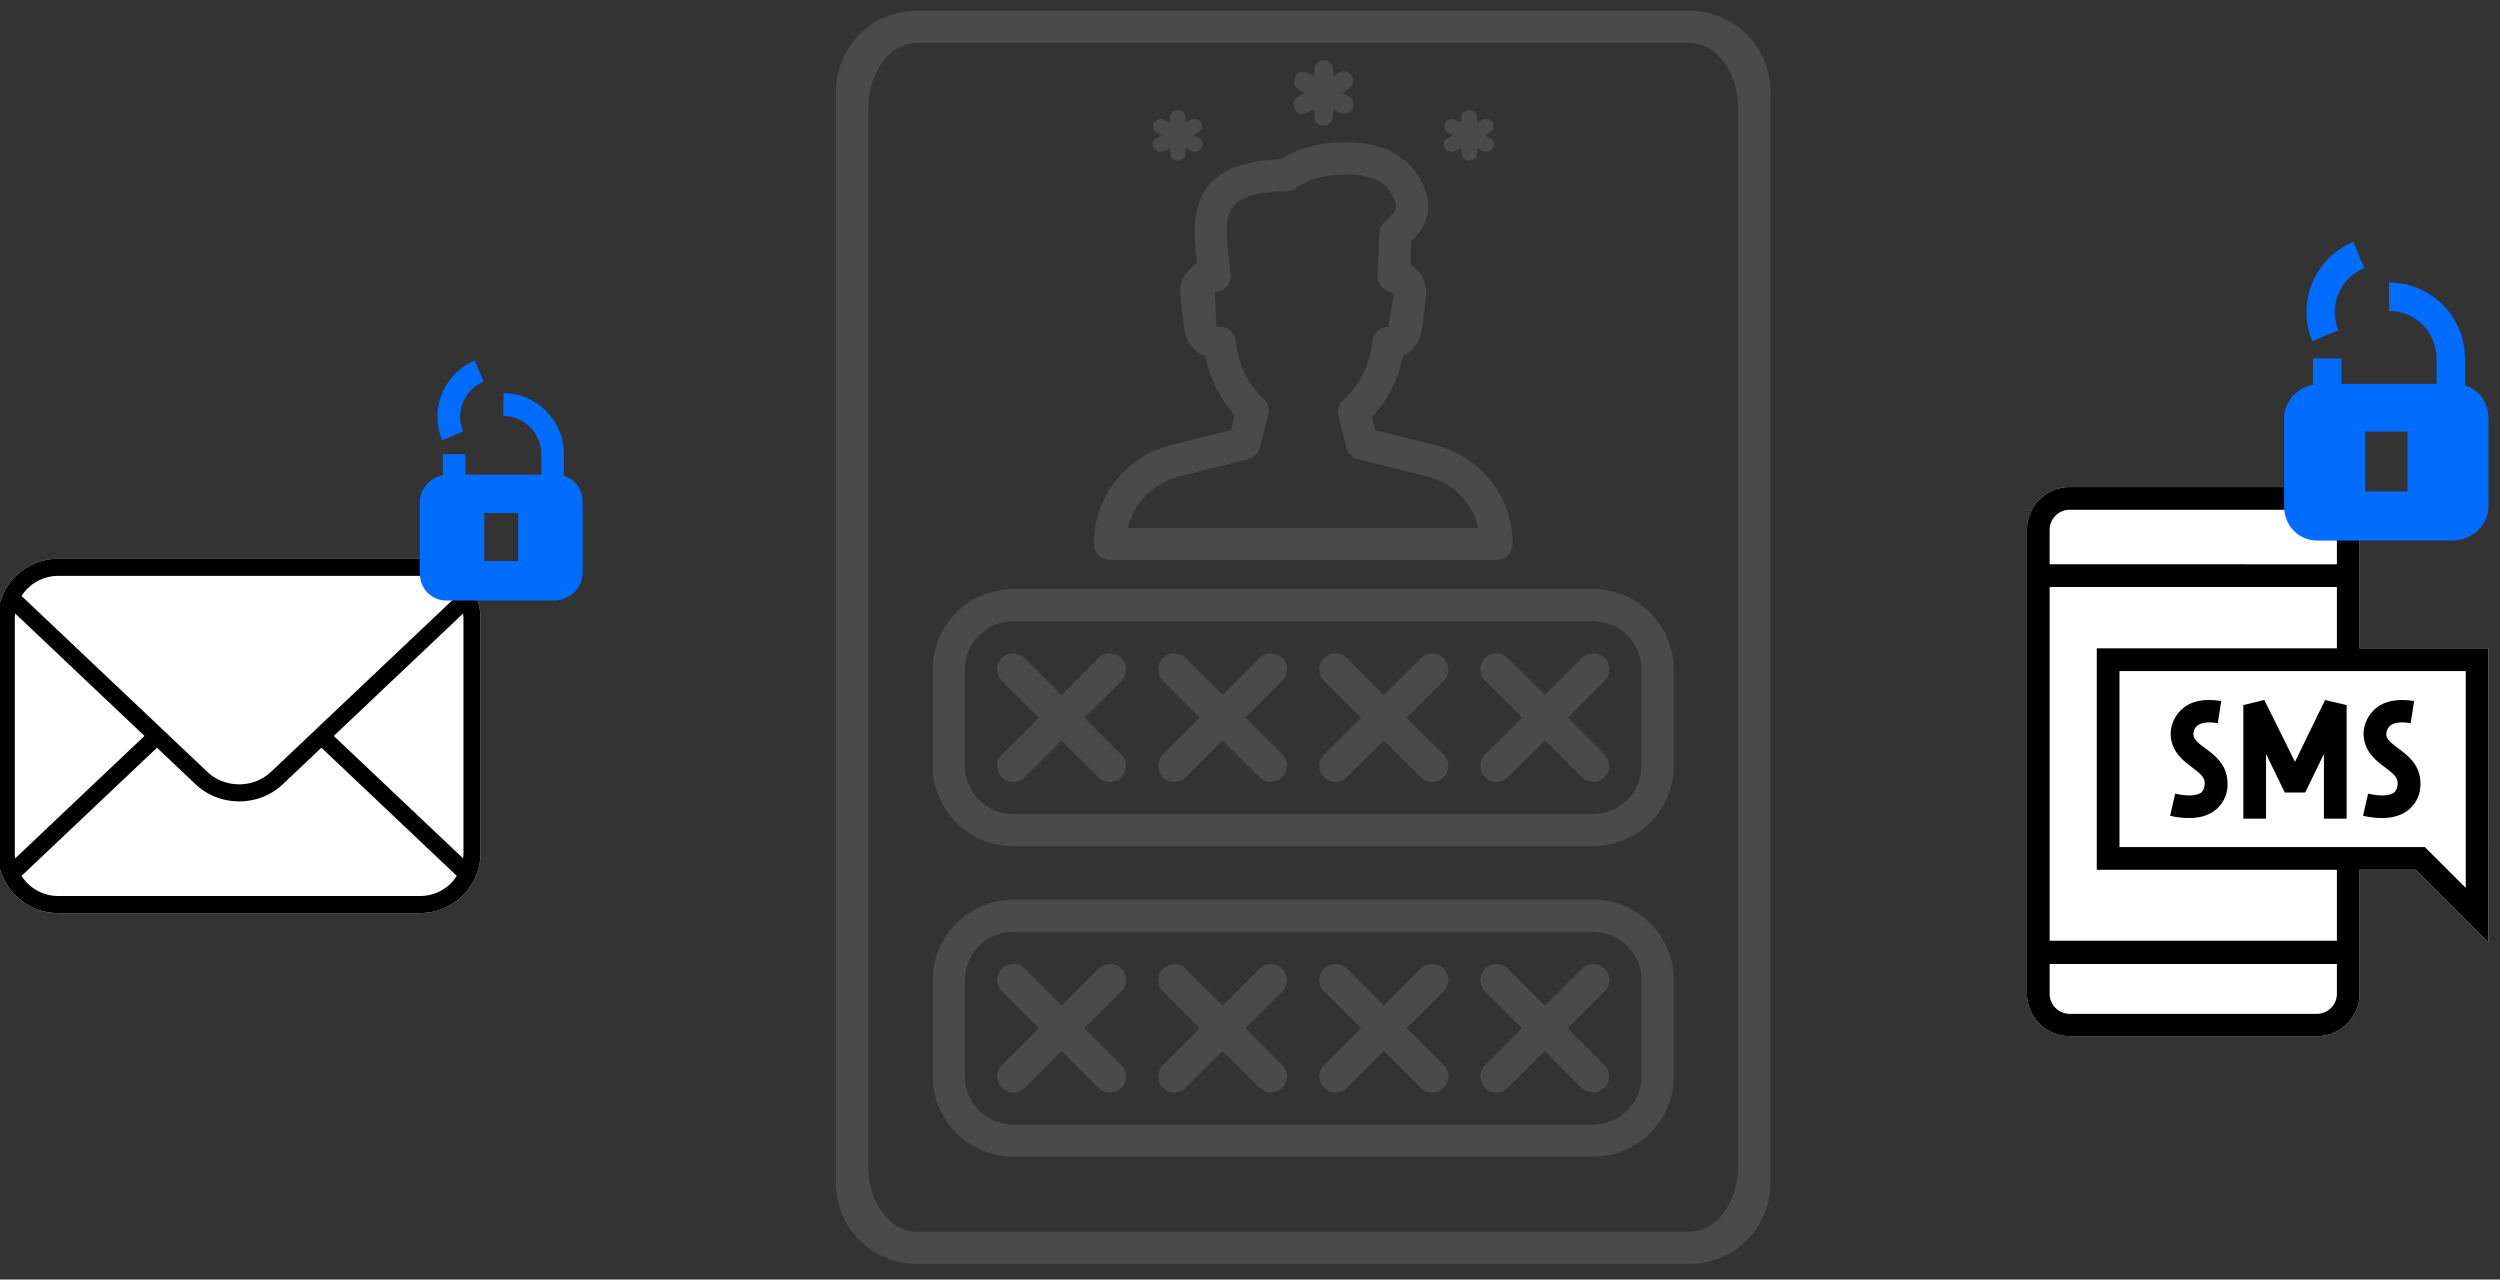 <svg xmlns="http://www.w3.org/2000/svg" width="127" height="65" viewBox="0 0 127 65"><rect x="0" y="0" width="127" height="65" fill="#333333" stroke="none"/><path fill="#4a4a4a" d="M59.895 24.201l3.517-.878a.815.815 0 00.593-.595l.42-1.669a.815.815 0 00-.235-.792 4.592 4.592 0 01-1.403-2.91.818.818 0 00-.817-.753l-.173-.03-.09-1.745a.819.819 0 00.811-.92c-.075-.595-.194-1.675-.194-2.028 0-1.048 0-2.134 3.03-2.165a.812.812 0 00.469-.152c.981-.7 2.09-.7 2.624-.7 1.071 0 1.79.297 2.19.908.471.72.24.963.106 1.107l-.427.426a.814.814 0 00-.239.537l-.103 2.133a.877.877 0 00.843.895l-.29 1.736a.818.818 0 00-.816.751 4.629 4.629 0 01-1.47 2.97.814.814 0 00-.248.804l.401 1.599a.815.815 0 00.594.594l3.517.879a3.542 3.542 0 012.596 2.624l-17.806-.001a3.543 3.543 0 012.6-2.625zm-3.513 4.248l19.64-.001a.818.818 0 00.819-.816 5.171 5.171 0 00-3.931-5.022l-3.045-.76-.168-.672a6.287 6.287 0 001.568-3.098 1.67 1.67 0 00.965-1.31l.213-1.703a1.668 1.668 0 00-.802-1.637l.059-1.196.221-.222c.471-.501 1.11-1.575.087-3.135-.493-.751-1.513-1.646-3.562-1.646-.615 0-2.015 0-3.358.856-3.896.119-4.403 2.08-4.403 3.791 0 .338.065 1.004.124 1.521a1.676 1.676 0 00-.85 1.667l.212 1.705c.077.608.476 1.104 1.067 1.329a6.353 6.353 0 001.488 2.998l-.188.753-3.043.759a5.172 5.172 0 00-3.931 5.023.811.811 0 00.818.816zm16.955 20.762a.823.823 0 00-1.16 0L70.3 51.08l-1.878-1.87a.823.823 0 00-1.16 0 .814.814 0 000 1.154l1.88 1.87-1.88 1.87a.814.814 0 000 1.155.818.818 0 001.157.002l1.88-1.871 1.878 1.87a.832.832 0 00.582.238.814.814 0 00.579-1.392l-1.879-1.872 1.879-1.87a.814.814 0 000-1.154zm0-15.778a.823.823 0 00-1.16 0l-1.878 1.87-1.878-1.87a.823.823 0 00-1.16 0 .814.814 0 000 1.154l1.88 1.87-1.88 1.871a.814.814 0 000 1.154.818.818 0 001.157.002l1.88-1.87 1.878 1.87a.832.832 0 00.582.238.814.814 0 00.579-1.392l-1.879-1.872 1.879-1.87a.814.814 0 000-1.155zm-8.194 15.778a.82.82 0 00-1.157 0l-1.875 1.87-1.876-1.87a.82.82 0 00-1.157 0 .815.815 0 000 1.154l1.875 1.87-1.875 1.87a.815.815 0 00.577 1.394c.21 0 .42-.08.578-.238l1.876-1.87 1.876 1.87a.83.83 0 00.58.238.817.817 0 00.578-1.392l-1.875-1.872 1.875-1.87a.815.815 0 000-1.154zm0-15.778a.82.82 0 00-1.157 0l-1.875 1.87-1.876-1.87a.82.82 0 00-1.157 0 .815.815 0 000 1.154l1.875 1.87-1.875 1.871a.815.815 0 00.577 1.394c.21 0 .42-.08.578-.238l1.876-1.87 1.876 1.87a.83.83 0 00.58.238.817.817 0 00.578-1.392l-1.875-1.872 1.875-1.87a.815.815 0 000-1.155zM56.96 49.211a.82.82 0 00-1.157 0l-1.876 1.87-1.876-1.87a.82.82 0 00-1.157 0 .815.815 0 000 1.154l1.874 1.87-1.875 1.87a.815.815 0 00.579 1.394c.21 0 .419-.08.578-.238l1.877-1.87 1.876 1.87a.823.823 0 001.157 0 .815.815 0 000-1.154l-1.876-1.872 1.876-1.87a.815.815 0 000-1.154zm0-15.778a.82.82 0 00-1.157 0l-1.876 1.87-1.876-1.87a.82.82 0 00-1.157 0 .815.815 0 000 1.154l1.874 1.87-1.875 1.871a.815.815 0 00.579 1.394c.21 0 .419-.08.578-.238l1.877-1.87 1.876 1.87a.823.823 0 001.157 0 .815.815 0 000-1.154l-1.876-1.872 1.876-1.87a.815.815 0 000-1.155zm24.55 15.778a.82.82 0 00-1.157 0l-1.875 1.87-1.876-1.87a.82.82 0 00-1.157 0 .815.815 0 000 1.154l1.876 1.87-1.876 1.87a.815.815 0 00.578 1.394c.21 0 .419-.08.577-.238l1.876-1.87 1.876 1.87a.83.83 0 00.58.238.817.817 0 00.578-1.392l-1.875-1.872 1.875-1.87a.815.815 0 000-1.154zm0-15.778a.82.82 0 00-1.157 0l-1.875 1.87-1.876-1.87a.82.82 0 00-1.157 0 .815.815 0 000 1.154l1.876 1.87-1.876 1.871a.815.815 0 00.578 1.394c.21 0 .419-.08.577-.238l1.876-1.87 1.876 1.87a.83.83 0 00.58.238.817.817 0 00.578-1.392l-1.875-1.872 1.875-1.87a.815.815 0 000-1.155zm1.878 21.25a2.455 2.455 0 01-2.455 2.449H51.472a2.455 2.455 0 01-2.455-2.449v-4.896a2.455 2.455 0 012.455-2.448h29.46a2.455 2.455 0 012.456 2.448zm0-15.777a2.455 2.455 0 01-2.455 2.448H51.472a2.455 2.455 0 01-2.455-2.448v-4.897a2.455 2.455 0 012.455-2.448h29.46a2.455 2.455 0 012.456 2.448zm-2.455 6.8H51.472c-2.255 0-4.092 1.829-4.092 4.078v4.893c0 2.249 1.837 4.077 4.092 4.077h29.46c2.256 0 4.093-1.828 4.093-4.077v-4.893c0-2.25-1.837-4.078-4.092-4.078zm0-15.777H51.472a4.09 4.09 0 00-4.092 4.08v4.897a4.09 4.09 0 004.092 4.08h29.46a4.09 4.09 0 004.093-4.08v-4.897a4.09 4.09 0 00-4.092-4.08zm7.365 29.292c0 1.85-1.102 3.355-2.455 3.355H46.562c-1.354 0-2.455-1.505-2.455-3.355V5.537c0-1.85 1.101-3.355 2.455-3.355h39.28c1.354 0 2.456 1.506 2.456 3.355zM85.843.55H46.562a4.09 4.09 0 00-4.092 4.08v55.494a4.09 4.09 0 004.092 4.08h39.28a4.09 4.09 0 004.093-4.08V4.63A4.09 4.09 0 0085.843.55z"/><path fill="#4a4a4a" d="M66.764 5.548l-.31.173a.58.58 0 01-.29.091.356.356 0 01-.203-.062.528.528 0 01-.252-.392.398.398 0 01-.009-.08c0-.126.05-.228.154-.302l.41-.262-.2-.111c-.207-.096-.316-.238-.328-.427v-.035c0-.165.067-.298.2-.402a.398.398 0 01.456-.035l.373.174v-.32c0-.205.081-.354.246-.443a.488.488 0 01.235-.065c.079 0 .158.022.237.065.157.09.236.245.236.463v.3L68 3.704a.465.465 0 01.255-.081.474.474 0 01.409.237.515.515 0 01.064.352c-.03.122-.12.231-.264.328l-.264.173.317.2c.164.09.246.217.246.381v.036a.479.479 0 01-.264.408.477.477 0 01-.218.056.6.6 0 01-.317-.1l-.246-.147v.338c0 .206-.08.351-.236.437a.508.508 0 01-.484 0c-.157-.08-.235-.238-.235-.472zM59.436 7.51l-.258.133a.513.513 0 01-.242.07.316.316 0 01-.169-.048.403.403 0 01-.21-.3.264.264 0 01.12-.292l.343-.2-.166-.085c-.173-.073-.264-.182-.274-.326v-.028a.36.36 0 01.166-.307.36.36 0 01.38-.026l.31.132V5.99c0-.157.069-.27.206-.34a.434.434 0 01.196-.049c.065 0 .13.017.197.05.13.069.196.187.196.354v.23l.235-.133a.412.412 0 01.318-.05c.101.029.18.085.235.168a.37.37 0 01.054.27c-.026.093-.1.177-.22.25l-.22.133.264.153c.137.069.205.166.205.291v.028c-.01.14-.084.243-.22.312a.426.426 0 01-.182.043.532.532 0 01-.264-.077l-.205-.112v.258c0 .158-.066.27-.196.335a.453.453 0 01-.403 0c-.13-.061-.196-.183-.196-.362zm14.8 0l-.258.133a.513.513 0 01-.242.07.316.316 0 01-.169-.048.403.403 0 01-.21-.3.264.264 0 01.12-.292l.343-.2-.166-.085c-.173-.073-.264-.182-.274-.326v-.028a.36.36 0 01.166-.307.36.36 0 01.38-.026l.31.132V5.99c0-.157.069-.27.206-.34a.434.434 0 01.196-.049c.065 0 .13.017.197.05.13.069.196.187.196.354v.23l.235-.133a.412.412 0 01.318-.05c.101.029.18.085.235.168a.37.37 0 01.054.27c-.026.093-.1.177-.22.25l-.22.133.264.153c.137.069.205.166.205.291v.028c-.01.14-.084.243-.22.312a.426.426 0 01-.182.043.532.532 0 01-.264-.077l-.205-.112v.258c0 .158-.066.27-.196.335a.453.453 0 01-.403 0c-.13-.061-.196-.183-.196-.362z"/><path d="M111.418 50.383c-.087 0-.144-.057-.144-.144s.057-.144.144-.144c.086 0 .144.057.144.144s-.058.144-.144.144zm0-1.153c-.548 0-1.01.462-1.01 1.01 0 .547.462 1.009 1.01 1.009.547 0 1.009-.462 1.009-1.01 0-.547-.462-1.01-1.01-1.01zm-2.966-22.644h5.797v1.154h-5.797z"/><path fill="#fff" d="M119.867 32.935v-6.028c0-1.184-.98-2.164-2.162-2.164h-12.573c-1.183 0-2.163.98-2.163 2.164v23.567c0 1.183.98 2.163 2.163 2.163h12.573c1.182 0 2.162-.98 2.162-2.163v-6.29h2.855l3.69 3.693V32.935z"/><path d="M125.26 45.107l-2.077-2.076H107.67v-8.942h17.59zm-6.546 2.683h-14.592V29.82h14.592v3.115h-12.198v11.25h12.198zm-1.01 3.714h-12.572a1.02 1.02 0 01-1.01-1.007v-1.525h14.592v1.525a1.02 1.02 0 01-1.01 1.007zm-13.582-24.597c0-.548.462-1.01 1.01-1.01h12.573c.547 0 1.009.462 1.009 1.01v1.76l-14.592-.002zm15.745 6.028v-6.028c0-1.184-.98-2.164-2.162-2.164h-12.573c-1.183 0-2.163.98-2.163 2.164v23.567c0 1.183.98 2.163 2.163 2.163h12.573c1.182 0 2.162-.98 2.162-2.163v-6.29h2.855l3.69 3.693V32.935z"/><path d="M110.5 40.316l-.258 1.125c.346.087.691.115.98.115.547 0 1.009-.144 1.355-.433.403-.346.634-.865.576-1.471-.057-.836-.663-1.298-1.096-1.616-.432-.318-.634-.49-.634-.75 0 0 0-.232.174-.404.201-.174.577-.231 1.067-.144l.173-1.125c-.865-.144-1.557 0-2.019.433-.432.403-.576.952-.547 1.327.057.836.663 1.298 1.096 1.616.433.318.606.49.634.75 0 .115 0 .346-.173.52-.231.172-.722.202-1.327.057zm9.8 0l-.258 1.125c.345.087.691.115.98.115.547 0 1.009-.144 1.355-.433.403-.346.634-.865.576-1.471-.057-.836-.663-1.298-1.096-1.616-.432-.318-.634-.49-.634-.75 0 0 0-.232.174-.404.201-.174.547-.231 1.066-.144l.174-1.125c-.865-.144-1.557 0-2.019.433-.432.403-.576.952-.547 1.327.057.836.663 1.298 1.096 1.616.432.318.606.49.634.75 0 .115 0 .346-.173.52-.231.172-.722.202-1.327.057zm-5.185-2.016l.952 1.96h1.037l.952-1.96v3.287h1.154v-5.769l-1.096-.259-1.529 3.144-1.557-3.144-1.066.26v5.768h1.153z"/><path fill="#006dff" d="M122.305 24.966h-2.163v-3.04h2.163zm2.914-6.758a3.862 3.862 0 00-3.857-3.858v1.442a2.418 2.418 0 012.415 2.416V19.5l-4.831.001V18.21h-1.442v1.33c-.838.164-1.47.87-1.47 1.713v4.463c0 .999.736 1.745 1.71 1.745h6.826c1.016 0 1.844-.786 1.844-1.75v-4.458c0-.812-.488-1.461-1.195-1.675zm-6.424-1.431a2.402 2.402 0 010-1.85 2.398 2.398 0 011.307-1.306l-.55-1.332a3.832 3.832 0 00-2.088 2.088 3.835 3.835 0 000 2.953z"/><path fill="#fff" d="M21.35 28.386H2.945a3.07 3.07 0 00-3.063 3.07v11.86a3.07 3.07 0 003.063 3.07H21.35a3.07 3.07 0 003.063-3.07v-11.86a3.07 3.07 0 00-3.063-3.07z"/><path d="M23.544 31.456v11.86c0 .098-.008.193-.02.288l-6.569-6.218 6.569-6.219a2.3 2.3 0 01.02.289zm-2.19 14.06H2.947a2.193 2.193 0 01-1.851-1.022l6.878-6.51 1.967 1.861c.609.577 1.41.865 2.21.865s1.6-.288 2.209-.865l1.967-1.861 6.878 6.51a2.192 2.192 0 01-1.851 1.022zM.772 43.604a2.245 2.245 0 01-.021-.289v-11.86c0-.097.008-.193.021-.288l6.568 6.219zm2.175-14.349h18.407c.778 0 1.46.41 1.85 1.022l-9.44 8.936c-.89.842-2.338.842-3.228 0l-9.44-8.936a2.194 2.194 0 011.85-1.022zm18.402-.87H2.946a3.07 3.07 0 00-3.063 3.07v11.86a3.07 3.07 0 003.063 3.07H21.35a3.07 3.07 0 003.063-3.07v-11.86a3.07 3.07 0 00-3.063-3.07z"/><path fill="#006dff" d="M26.323 28.503H24.6V26.06h1.723zm2.322-5.43c0-1.71-1.379-3.101-3.073-3.101v1.159c1.06 0 1.924.871 1.924 1.941v1.04h-3.85v-1.039h-1.148v1.069c-.668.132-1.172.699-1.172 1.377v3.586c0 .802.586 1.402 1.363 1.402h5.439c.81 0 1.469-.631 1.469-1.406v-3.582c0-.653-.389-1.175-.952-1.347zm-5.124-1.151a1.946 1.946 0 010-1.485 1.919 1.919 0 011.041-1.05l-.438-1.071a3.066 3.066 0 00-1.663 1.678 3.106 3.106 0 000 2.373z"/></svg>